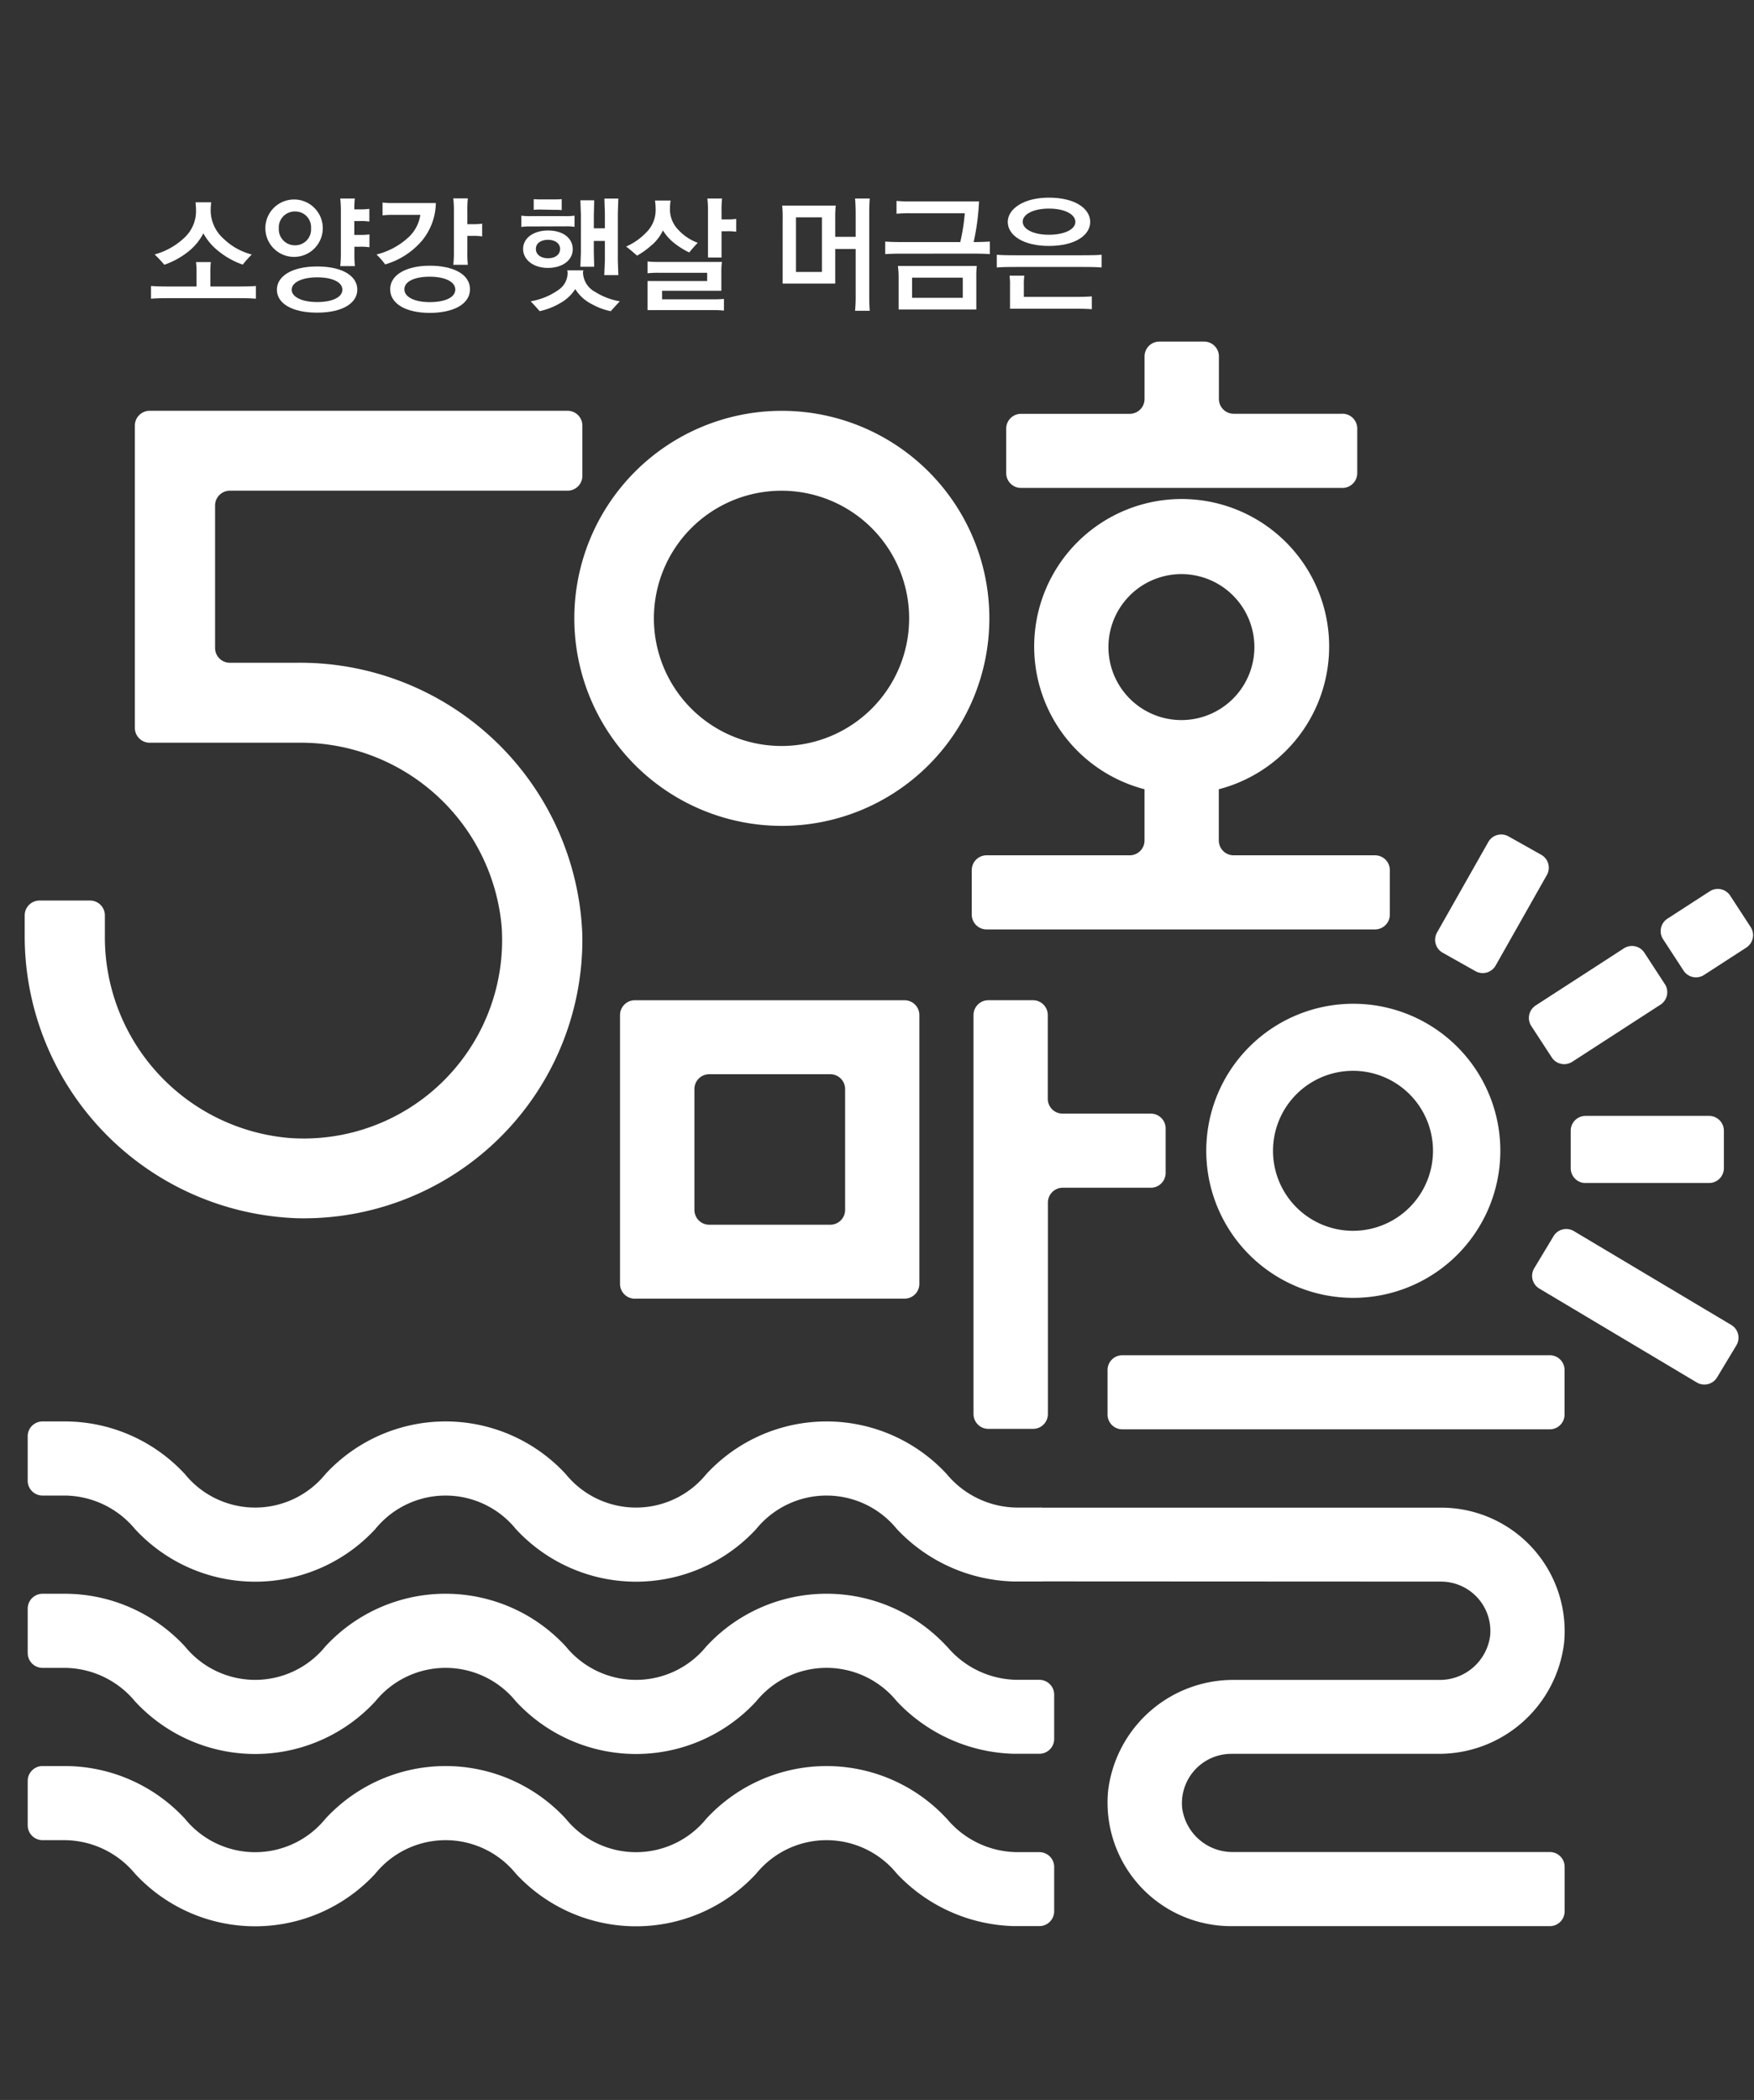 <svg xmlns="http://www.w3.org/2000/svg" xmlns:xlink="http://www.w3.org/1999/xlink" width="71" height="85" viewBox="0 0 71 85">
  <rect x="0" y="0" width="71" height="85" fill="#333333" stroke="none"/>
  <defs>
    <clipPath id="clip-path">
      <rect id="사각형_745" data-name="사각형 745" width="71" height="85" transform="translate(15147 -14853)" fill="#fff" stroke="#707070" stroke-width="1"/>
    </clipPath>
    <clipPath id="clip-path-2">
      <rect id="사각형_479" data-name="사각형 479" width="69.964" height="69.964" fill="#fff"/>
    </clipPath>
  </defs>
  <g id="마스크_그룹_43" data-name="마스크 그룹 43" transform="translate(-15147 14853)" clip-path="url(#clip-path)">
    <g id="그룹_792" data-name="그룹 792" transform="translate(15148 -14845)" clip-path="url(#clip-path-2)">
      <path id="패스_413" data-name="패스 413" d="M40.182,57.9a3.743,3.743,0,0,1-2.847-1.355,6.62,6.62,0,0,0-9.732,0,3.665,3.665,0,0,1-5.69,0,6.615,6.615,0,0,0-9.728,0,3.663,3.663,0,0,1-5.688,0,6.623,6.623,0,0,0-4.864-2.132h-.9a.6.6,0,0,0-.6.6v1.8a.6.6,0,0,0,.6.6h.9a3.737,3.737,0,0,1,2.843,1.355,6.616,6.616,0,0,0,9.729,0,3.663,3.663,0,0,1,5.688,0,6.618,6.618,0,0,0,9.73,0,3.667,3.667,0,0,1,5.692,0,6.732,6.732,0,0,0,4.717,2.123H41.1a.584.584,0,0,0,.584-.584V58.481A.583.583,0,0,0,41.1,57.9Z" transform="translate(-0.012 -4.878)" fill="#fff"/>
      <path id="패스_414" data-name="패스 414" d="M37.336,64.206a6.621,6.621,0,0,0-9.733,0,3.665,3.665,0,0,1-5.69,0,6.617,6.617,0,0,0-9.729,0,3.662,3.662,0,0,1-5.687,0,6.627,6.627,0,0,0-4.863-2.131h-.9a.6.6,0,0,0-.6.6v1.8a.6.6,0,0,0,.6.6h.9a3.735,3.735,0,0,1,2.842,1.354,6.617,6.617,0,0,0,9.73,0,3.663,3.663,0,0,1,5.687,0,6.617,6.617,0,0,0,9.73,0,3.667,3.667,0,0,1,5.692,0,6.736,6.736,0,0,0,4.717,2.123h1.052a.6.6,0,0,0,.6-.6V66.159a.6.6,0,0,0-.6-.6h-.9A3.741,3.741,0,0,1,37.338,64.2" transform="translate(-0.012 -5.565)" fill="#fff"/>
      <path id="패스_415" data-name="패스 415" d="M37.336,71.867a6.622,6.622,0,0,0-9.733,0,3.665,3.665,0,0,1-5.69,0,6.614,6.614,0,0,0-9.727,0,3.664,3.664,0,0,1-5.689,0,6.624,6.624,0,0,0-4.863-2.132h-.9a.6.6,0,0,0-.6.6v1.8a.6.6,0,0,0,.6.6h.9A3.733,3.733,0,0,1,4.476,74.09a6.616,6.616,0,0,0,9.728,0,3.664,3.664,0,0,1,5.689,0,6.618,6.618,0,0,0,9.73,0,3.667,3.667,0,0,1,5.692,0,6.736,6.736,0,0,0,4.717,2.123h1.052a.6.6,0,0,0,.6-.6V73.82a.6.6,0,0,0-.6-.6h-.9a3.741,3.741,0,0,1-2.846-1.355" transform="translate(-0.012 -6.251)" fill="#fff"/>
      <path id="패스_416" data-name="패스 416" d="M58.461,35.842a5.952,5.952,0,1,0,5.976,5.953,5.952,5.952,0,0,0-5.976-5.953m0,9.19a3.238,3.238,0,1,1,3.25-3.237,3.238,3.238,0,0,1-3.25,3.237" transform="translate(-4.705 -3.213)" fill="#fff"/>
      <path id="패스_417" data-name="패스 417" d="M72.388,34.818l-.831-1.274a.6.6,0,0,0-.83-.175l-3.572,2.313a.6.6,0,0,0-.177.827l.831,1.274a.6.6,0,0,0,.83.176l3.573-2.313a.6.6,0,0,0,.176-.828" transform="translate(-5.995 -2.982)" fill="#fff"/>
      <path id="패스_418" data-name="패스 418" d="M69.343,43.544h5a.6.6,0,0,0,.6-.6V41.428a.6.6,0,0,0-.6-.6h-5a.6.6,0,0,0-.6.6v1.518a.6.6,0,0,0,.6.6" transform="translate(-6.162 -3.66)" fill="#fff"/>
      <path id="패스_419" data-name="패스 419" d="M67.012,29.138l-1.328-.746a.6.6,0,0,0-.817.227L62.79,32.286a.6.6,0,0,0,.229.815l1.327.746a.6.6,0,0,0,.818-.227l2.075-3.667a.6.6,0,0,0-.228-.815" transform="translate(-5.622 -2.538)" fill="#fff"/>
      <path id="패스_420" data-name="패스 420" d="M67.317,48.267l6.374,3.8a.6.6,0,0,0,.823-.206l.783-1.3a.6.6,0,0,0-.207-.82l-6.374-3.8a.6.6,0,0,0-.823.206l-.783,1.3a.6.6,0,0,0,.207.82" transform="translate(-6.008 -4.11)" fill="#fff"/>
      <path id="패스_421" data-name="패스 421" d="M76.388,32.282l-.83-1.273a.6.6,0,0,0-.83-.176l-1.712,1.108a.6.6,0,0,0-.177.828l.83,1.273a.6.6,0,0,0,.83.176l1.712-1.109a.6.6,0,0,0,.177-.827" transform="translate(-6.521 -2.755)" fill="#fff"/>
      <path id="패스_422" data-name="패스 422" d="M27.071,47.764H37.988a.6.6,0,0,0,.6-.6V36.286a.6.6,0,0,0-.6-.6H27.071a.6.6,0,0,0-.6.6v10.88a.6.6,0,0,0,.6.6m8.511-8.484v4.89a.6.6,0,0,1-.6.6h-4.9a.6.6,0,0,1-.6-.6V39.28a.6.6,0,0,1,.6-.6h4.9a.6.6,0,0,1,.6.6" transform="translate(-2.373 -3.199)" fill="#fff"/>
      <path id="패스_423" data-name="패스 423" d="M45.195,39.685v-3.4a.6.6,0,0,0-.6-.6H42.789a.6.6,0,0,0-.6.6v16.15a.6.6,0,0,0,.6.6H44.6a.6.6,0,0,0,.6-.6v-8.56a.6.6,0,0,1,.6-.6h3.566a.6.6,0,0,0,.6-.6v-1.8a.6.6,0,0,0-.6-.6H45.795a.6.6,0,0,1-.6-.6" transform="translate(-3.782 -3.199)" fill="#fff"/>
      <path id="패스_424" data-name="패스 424" d="M48.148,52.069v1.8a.6.6,0,0,0,.6.6h17.3a.6.6,0,0,0,.6-.6v-1.8a.6.6,0,0,0-.6-.6h-17.3a.6.6,0,0,0-.6.6" transform="translate(-4.316 -4.614)" fill="#fff"/>
      <path id="패스_425" data-name="패스 425" d="M52.884,68.21h8.35a5.1,5.1,0,0,0,5.128-4.5,5,5,0,0,0-4.981-5.464H45.152v2.985l16.228.008a2,2,0,0,1,1.988,2.189,2.056,2.056,0,0,1-2.077,1.791H53.03a5.1,5.1,0,0,0-5.128,4.5,5,5,0,0,0,4.981,5.466h12.9a.6.6,0,0,0,.6-.6v-1.8a.6.6,0,0,0-.6-.6H52.973A2.056,2.056,0,0,1,50.9,70.4a2,2,0,0,1,1.988-2.189" transform="translate(-4.048 -5.221)" fill="#fff"/>
      <path id="패스_426" data-name="패스 426" d="M11.033,19.676H8.306a.6.6,0,0,1-.6-.6V13.31a.6.6,0,0,1,.6-.6H21.974a.6.6,0,0,0,.6-.6V10.076a.6.6,0,0,0-.6-.6H5.059a.6.6,0,0,0-.6.6V22.312a.6.6,0,0,0,.6.6h6.017a8.167,8.167,0,0,1,8.232,7.459,8.033,8.033,0,0,1-8.575,8.542,8.16,8.16,0,0,1-7.488-8.2V29.9a.6.6,0,0,0-.6-.6H.6a.6.6,0,0,0-.6.6v.766A11.429,11.429,0,0,0,11.055,42.16,11.278,11.278,0,0,0,22.572,30.688a11.434,11.434,0,0,0-11.54-11.013" transform="translate(0 -0.849)" fill="#fff"/>
      <path id="패스_427" data-name="패스 427" d="M32.8,9.478a8.4,8.4,0,1,0,8.433,8.4,8.4,8.4,0,0,0-8.433-8.4m0,13.566a5.166,5.166,0,1,1,5.186-5.166A5.166,5.166,0,0,1,32.8,23.044" transform="translate(-2.185 -0.849)" fill="#fff"/>
      <path id="패스_428" data-name="패스 428" d="M52.111,27.226V25.152a5.97,5.97,0,1,0-3.007,0v2.074a.6.6,0,0,1-.6.6H42.711a.6.6,0,0,0-.6.6v1.8a.6.6,0,0,0,.6.6H58.434a.6.6,0,0,0,.6-.6v-1.8a.6.6,0,0,0-.6-.6H52.711a.6.6,0,0,1-.6-.6M50.027,16.5A2.954,2.954,0,1,1,47.7,18.822,2.954,2.954,0,0,1,50.027,16.5" transform="translate(-3.775 -1.206)" fill="#fff"/>
      <path id="패스_429" data-name="패스 429" d="M57.252,9.322h-4.4a.6.6,0,0,1-.6-.6V7a.6.6,0,0,0-.6-.6h-1.81a.6.6,0,0,0-.6.6V8.724a.6.6,0,0,1-.6.6h-4.4a.6.6,0,0,0-.6.6v1.8a.6.6,0,0,0,.6.6h13.01a.6.6,0,0,0,.6-.6V9.92a.6.6,0,0,0-.6-.6" transform="translate(-3.912 -0.574)" fill="#fff"/>
      <path id="패스_430" data-name="패스 430" d="M7.1,2.233a2.288,2.288,0,0,0,.65-.769,2.415,2.415,0,0,0,.685.775,3.14,3.14,0,0,0,.909.489A4.794,4.794,0,0,1,9.71,2.32a2.554,2.554,0,0,1-1.128-.626A1.557,1.557,0,0,1,8.047.6,2.454,2.454,0,0,1,8.068.207H7.433A3.326,3.326,0,0,1,7.453.6a1.472,1.472,0,0,1-.482,1.05,2.828,2.828,0,0,1-1.193.667,5.261,5.261,0,0,1,.391.417,3.214,3.214,0,0,0,.929-.5" transform="translate(-0.518 -0.018)" fill="#fff"/>
      <path id="패스_431" data-name="패스 431" d="M9.085,4.325c.264,0,.513,0,.777.021V3.831c-.264.021-.513.021-.777.021H8.019v-.54a3.346,3.346,0,0,1,.02-.448h-.6a3.346,3.346,0,0,1,.02.448v.54H6.394c-.264,0-.513,0-.777-.021v.515c.264-.021.513-.021.777-.021Z" transform="translate(-0.504 -0.256)" fill="#fff"/>
      <path id="패스_432" data-name="패스 432" d="M11.9,2.406a1.162,1.162,0,1,0-.844-.325,1.159,1.159,0,0,0,.844.325m0-1.838a.638.638,0,0,1,.65.682.642.642,0,0,1-.65.687.649.649,0,0,1-.655-.687A.645.645,0,0,1,11.9.568" transform="translate(-0.959 -0.008)" fill="#fff"/>
      <path id="패스_433" data-name="패스 433" d="M14.035,2.774h.589a4.417,4.417,0,0,1-.02-.514V1.99h.233a2.259,2.259,0,0,1,.376.021v-.52a2.488,2.488,0,0,1-.386.02H14.6V.95h.233a2.259,2.259,0,0,1,.376.021V.457a2.488,2.488,0,0,1-.386.02H14.6a4.157,4.157,0,0,1,.02-.438h-.589a4.423,4.423,0,0,1,.025.514V2.259a4.423,4.423,0,0,1-.025.514" transform="translate(-1.258 -0.003)" fill="#fff"/>
      <path id="패스_434" data-name="패스 434" d="M12.843,3.06c-1.051,0-1.63.408-1.63.942s.579.927,1.63.927,1.626-.4,1.626-.932S13.9,3.06,12.843,3.06m0,1.44c-.619,0-1.031-.208-1.031-.5s.412-.5,1.031-.5,1.021.194,1.021.5-.406.5-1.021.5" transform="translate(-1.005 -0.274)" fill="#fff"/>
      <path id="패스_435" data-name="패스 435" d="M19.057,2.722h.589a4.417,4.417,0,0,1-.02-.514V1.551h.223a2.259,2.259,0,0,1,.376.021V1.057a2.493,2.493,0,0,1-.386.02h-.213V.548a4.432,4.432,0,0,1,.02-.515h-.589a4.438,4.438,0,0,1,.025.515v1.66a4.423,4.423,0,0,1-.025.514" transform="translate(-1.708 -0.003)" fill="#fff"/>
      <path id="패스_436" data-name="패스 436" d="M17.85,3.026c-.909,0-1.6.347-1.6.953s.671.957,1.6.957,1.63-.336,1.63-.957-.7-.953-1.63-.953m0,1.474c-.6,0-1.026-.2-1.026-.519s.416-.51,1.026-.51,1.036.2,1.036.52-.417.509-1.036.509" transform="translate(-1.456 -0.271)" fill="#fff"/>
      <path id="패스_437" data-name="패스 437" d="M15.643,2.321a3.012,3.012,0,0,1,.35.4,3.088,3.088,0,0,0,1.5-.972A2.466,2.466,0,0,0,18.045.238h-1.7a3.49,3.49,0,0,1-.457-.02V.737a3.49,3.49,0,0,1,.457-.02h1.072a1.552,1.552,0,0,1-.513.937,2.947,2.947,0,0,1-1.264.667" transform="translate(-1.402 -0.019)" fill="#fff"/>
      <path id="패스_438" data-name="패스 438" d="M24.708,2.8h.559l-.015-.6V1.755H25.7v.784l-.025.6h.569l-.02-.6V.64l.02-.6H25.68l.02.6v.605h-.447V.711l.015-.6h-.559l.02.6v1.5Z" transform="translate(-2.215 -0.003)" fill="#fff"/>
      <path id="패스_439" data-name="패스 439" d="M23.465.5a2.938,2.938,0,0,1,.3.01V.067c-.107.01-.2.01-.3.01h-.533a2.938,2.938,0,0,1-.3-.01V.5a2.013,2.013,0,0,1,.3-.01Z" transform="translate(-2.028 -0.006)" fill="#fff"/>
      <path id="패스_440" data-name="패스 440" d="M24.17,2.218c0-.453-.4-.758-1-.758-.579,0-1.01.3-1.01.748s.432.768,1,.768c.6,0,1.01-.315,1.01-.758m-1,.367c-.3,0-.493-.153-.493-.377s.193-.371.493-.371.488.157.488.371-.178.377-.488.377" transform="translate(-1.986 -0.131)" fill="#fff"/>
      <path id="패스_441" data-name="패스 441" d="M23.879,1.232a2.057,2.057,0,0,1,.356.021V.8a2.251,2.251,0,0,1-.356.019H22.437A2.251,2.251,0,0,1,22.081.8v.458a2.057,2.057,0,0,1,.356-.021Z" transform="translate(-1.979 -0.071)" fill="#fff"/>
      <path id="패스_442" data-name="패스 442" d="M24.617,3.36a.363.363,0,0,1,.015-.127h-.655a.418.418,0,0,1,.015.137.823.823,0,0,1-.366.652,2.7,2.7,0,0,1-1.127.463c.142.153.284.306.361.4a2.826,2.826,0,0,0,.843-.331,1.691,1.691,0,0,0,.6-.564,1.649,1.649,0,0,0,.671.611,2.627,2.627,0,0,0,.767.285c.112-.127.239-.269.366-.4A2.708,2.708,0,0,1,25.1,4.1a.914.914,0,0,1-.482-.744" transform="translate(-2.017 -0.29)" fill="#fff"/>
      <path id="패스_443" data-name="패스 443" d="M27.806,1.91a1.813,1.813,0,0,0,.427-.571,1.976,1.976,0,0,0,.5.545,3.134,3.134,0,0,0,.564.346c.092-.112.214-.259.346-.391a2,2,0,0,1-.773-.51A1.2,1.2,0,0,1,28.517.54a2.645,2.645,0,0,1,.025-.412h-.63a2.622,2.622,0,0,1,.025.428,1.258,1.258,0,0,1-.366.85,2.551,2.551,0,0,1-.828.585c.147.107.33.27.442.367A3.084,3.084,0,0,0,27.8,1.91" transform="translate(-2.398 -0.011)" fill="#fff"/>
      <path id="패스_444" data-name="패스 444" d="M30.38,2.427h.548V1.363h.218a2.259,2.259,0,0,1,.376.021V.864a2.493,2.493,0,0,1-.386.02h-.208V.553a4.227,4.227,0,0,1,.021-.514h-.594a4.422,4.422,0,0,1,.025.514Z" transform="translate(-2.721 -0.003)" fill="#fff"/>
      <path id="패스_445" data-name="패스 445" d="M27.694,3.63V4.807h2.631a3.75,3.75,0,0,1,.462.019V4.354q-.23.019-.462.015H28.283V4.023h2.4V3.237a2.336,2.336,0,0,1,.025-.381H28.136a3.415,3.415,0,0,1-.442-.02v.479a3.981,3.981,0,0,1,.442-.02h1.971V3.63Z" transform="translate(-2.483 -0.254)" fill="#fff"/>
      <path id="패스_446" data-name="패스 446" d="M33.7,3.482h2.128v-1.4h.828V3.9a6.246,6.246,0,0,1-.025.683h.594c-.02-.229-.02-.453-.02-.683V.722c0-.229,0-.453.02-.683h-.594c.021.229.025.453.025.683v.866h-.828V.854a4.678,4.678,0,0,1,.02-.529H33.681a4.678,4.678,0,0,1,.02.529ZM34.239.8H35.29V3.01H34.239Z" transform="translate(-3.019 -0.003)" fill="#fff"/>
      <path id="패스_447" data-name="패스 447" d="M41.72,2.279c.263,0,.513,0,.777.02V1.79c-.224.015-.432.021-.655.021A9.495,9.495,0,0,0,42.06.166H39.3a5.368,5.368,0,0,1-.58-.021v.52A5.368,5.368,0,0,1,39.3.644h2.183A7.629,7.629,0,0,1,41.3,1.811H39.04c-.263,0-.513,0-.777-.021V2.3c.264-.02.513-.02.777-.02Z" transform="translate(-3.43 -0.013)" fill="#fff"/>
      <path id="패스_448" data-name="패스 448" d="M42,4.8V3.47a3.12,3.12,0,0,1,.02-.432H38.825a3.129,3.129,0,0,1,.03.432V4.8ZM39.4,3.511h2.052v.815H39.4Z" transform="translate(-3.48 -0.272)" fill="#fff"/>
      <path id="패스_449" data-name="패스 449" d="M44.39,3.468h-.6a2.505,2.505,0,0,1,.02.387v.952h2.55c.264,0,.5,0,.762.02V4.308c-.264.02-.5.02-.762.02H44.37V3.845a2.377,2.377,0,0,1,.02-.377" transform="translate(-3.926 -0.311)" fill="#fff"/>
      <path id="패스_450" data-name="패스 450" d="M46.691,3.033c.264,0,.513,0,.777.021V2.539c-.264.021-.513.021-.777.021H44c-.264,0-.513,0-.777-.021v.515c.264-.021.513-.021.777-.021Z" transform="translate(-3.875 -0.227)" fill="#fff"/>
      <path id="패스_451" data-name="패스 451" d="M45.378,1.955c1.057,0,1.671-.432,1.671-.972S46.435,0,45.378,0c-1.036,0-1.666.463-1.666.983,0,.544.63.972,1.666.972m0-1.512c.635,0,1.071.229,1.071.54,0,.3-.442.519-1.071.519s-1.061-.224-1.061-.529.437-.53,1.061-.53" transform="translate(-3.919)" fill="#fff"/>
    </g>
  </g>
</svg>
